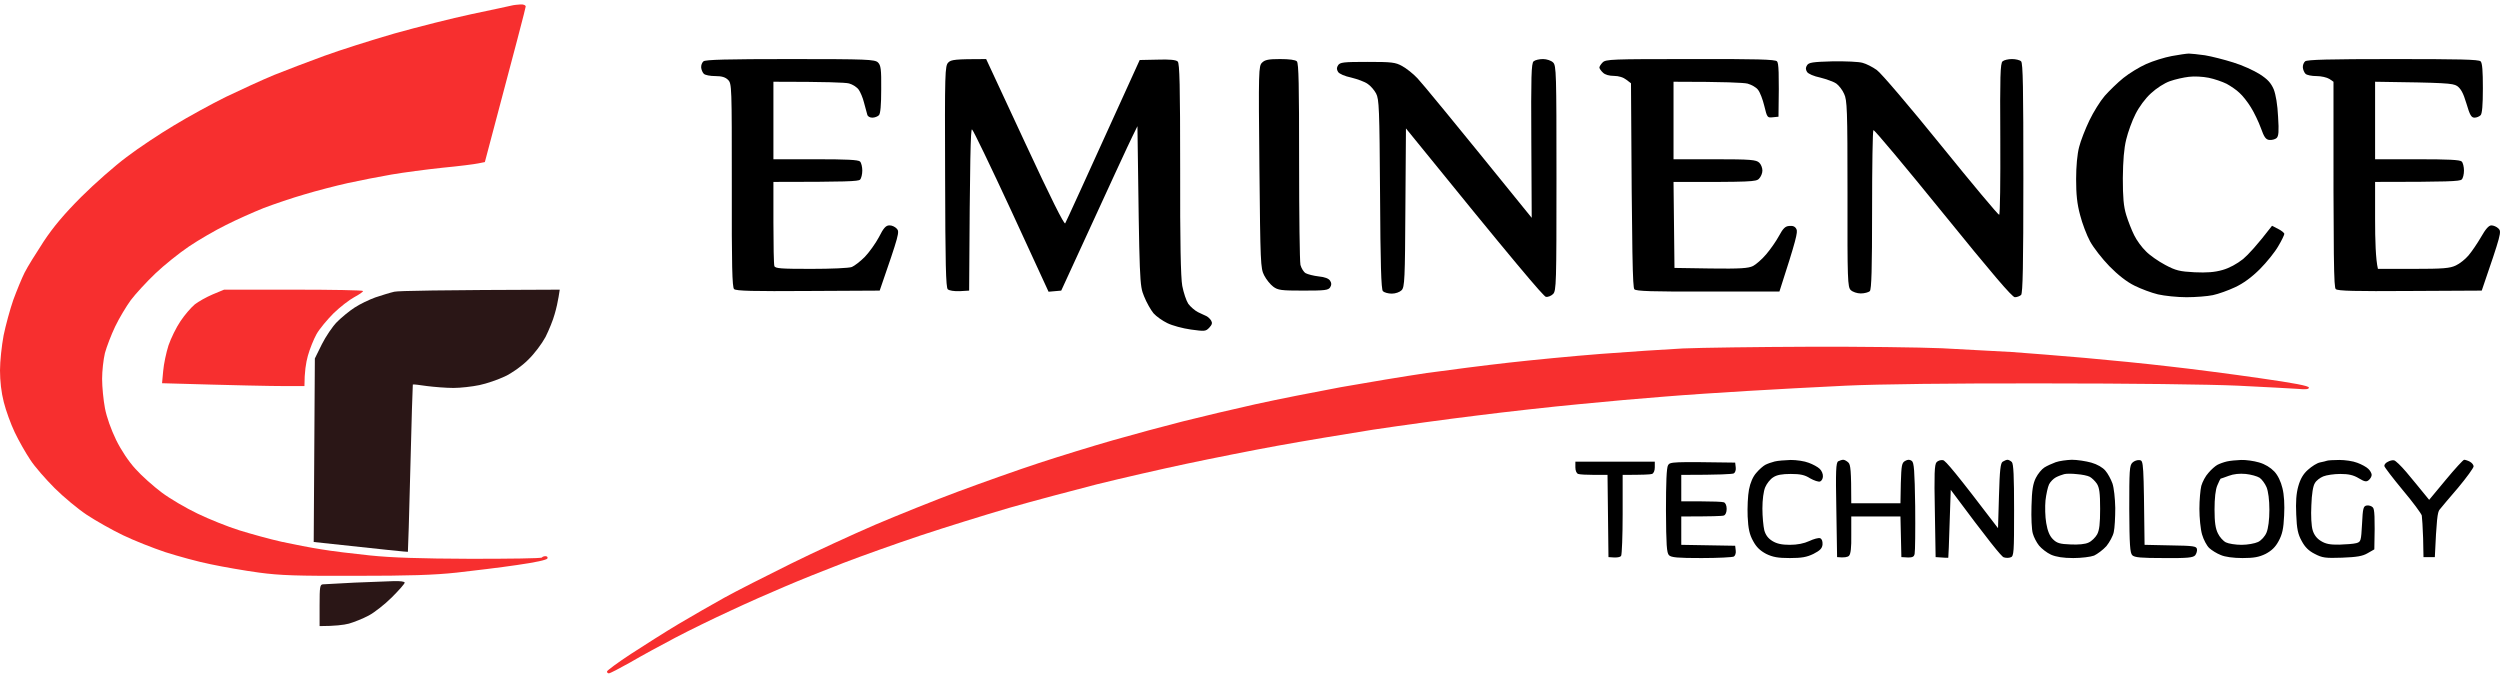 <svg width="169" height="46" viewBox="0 0 134 36" fill="none" xmlns="http://www.w3.org/2000/svg">
<path d="M25.289 0.518C26.343 0.295 27.306 0.092 27.417 0.062C27.529 0.032 27.741 0.011 27.894 0.001C28.066 -0.009 28.177 0.042 28.177 0.113C28.177 0.184 27.681 2.088 25.988 8.451L25.633 8.521C25.451 8.562 24.579 8.673 23.718 8.754C22.856 8.846 21.62 9.008 20.981 9.119C20.342 9.231 19.288 9.433 18.65 9.575C18.011 9.717 16.957 9.99 16.319 10.183C15.68 10.365 14.697 10.7 14.139 10.912C13.582 11.135 12.67 11.54 12.112 11.824C11.555 12.098 10.663 12.614 10.136 12.969C9.609 13.324 8.788 13.982 8.321 14.428C7.855 14.874 7.267 15.512 7.014 15.846C6.771 16.18 6.386 16.819 6.173 17.265C5.96 17.71 5.717 18.349 5.625 18.683C5.544 19.017 5.473 19.645 5.473 20.071C5.473 20.506 5.544 21.216 5.625 21.641C5.717 22.127 5.95 22.776 6.223 23.343C6.497 23.9 6.902 24.508 7.267 24.903C7.592 25.268 8.22 25.825 8.666 26.16C9.112 26.494 9.974 27 10.592 27.294C11.2 27.588 12.203 27.993 12.822 28.186C13.44 28.378 14.464 28.662 15.102 28.804C15.741 28.945 16.704 29.128 17.231 29.209C17.758 29.3 18.923 29.442 19.815 29.533C20.981 29.655 22.512 29.705 25.218 29.715C27.306 29.715 29.029 29.695 29.049 29.645C29.069 29.604 29.16 29.574 29.242 29.574C29.323 29.574 29.373 29.634 29.343 29.695C29.313 29.776 28.694 29.908 27.701 30.05C26.819 30.181 25.37 30.354 24.478 30.455C23.262 30.587 21.913 30.627 19.055 30.627C15.923 30.637 15.011 30.607 13.886 30.455C13.136 30.354 11.97 30.151 11.301 30.009C10.632 29.878 9.538 29.574 8.869 29.361C8.2 29.138 7.176 28.733 6.588 28.449C6 28.166 5.139 27.679 4.662 27.365C4.186 27.051 3.406 26.403 2.929 25.927C2.453 25.45 1.855 24.772 1.622 24.407C1.378 24.042 1.003 23.384 0.791 22.938C0.578 22.492 0.314 21.763 0.203 21.317C0.071 20.81 0 20.182 0 19.615C0 19.129 0.091 18.288 0.193 17.741C0.304 17.204 0.537 16.343 0.71 15.846C0.892 15.35 1.166 14.681 1.318 14.377C1.47 14.073 1.936 13.324 2.341 12.706C2.858 11.925 3.456 11.216 4.358 10.315C5.058 9.616 6.152 8.653 6.791 8.177C7.429 7.691 8.575 6.931 9.325 6.485C10.075 6.029 11.332 5.34 12.112 4.955C12.893 4.58 14.058 4.044 14.697 3.78C15.335 3.527 16.541 3.061 17.383 2.757C18.214 2.453 19.907 1.916 21.133 1.561C22.36 1.217 24.235 0.741 25.289 0.518Z" fill="#F72F2F"/>
<path d="M123.433 3.385C123.423 3.263 123.473 3.122 123.555 3.051C123.656 2.96 124.862 2.929 128.268 2.929C131.815 2.929 132.859 2.949 132.961 3.051C133.052 3.142 133.082 3.567 133.082 4.499C133.082 5.401 133.042 5.857 132.961 5.938C132.89 6.009 132.748 6.07 132.636 6.07C132.464 6.07 132.383 5.938 132.2 5.31C132.028 4.732 131.896 4.51 131.694 4.368C131.46 4.226 131.126 4.196 127.305 4.145V8.299H129.555C131.248 8.299 131.846 8.329 131.947 8.42C132.018 8.491 132.069 8.714 132.069 8.906C132.069 9.099 132.018 9.322 131.947 9.383C131.856 9.484 131.237 9.514 127.305 9.514V11.51C127.305 12.614 127.335 13.668 127.457 14.175H129.352C130.954 14.175 131.319 14.144 131.633 13.992C131.835 13.901 132.14 13.658 132.312 13.455C132.484 13.253 132.788 12.807 132.981 12.473C133.224 12.047 133.396 11.844 133.538 11.844C133.65 11.844 133.822 11.915 133.923 12.017C134.086 12.189 134.075 12.27 133.021 15.34L129.17 15.36C126.251 15.38 125.298 15.36 125.197 15.259C125.095 15.167 125.065 14.012 125.075 4.145L124.852 3.993C124.72 3.912 124.416 3.841 124.163 3.841C123.909 3.841 123.646 3.79 123.575 3.719C123.504 3.648 123.443 3.496 123.433 3.385Z" fill="black"/>
<path d="M20.12 15.704C20.454 15.593 20.91 15.451 21.133 15.4C21.356 15.35 23.444 15.309 30.002 15.289L29.941 15.674C29.911 15.877 29.82 16.302 29.728 16.606C29.647 16.91 29.424 17.457 29.242 17.822C29.039 18.197 28.644 18.723 28.309 19.047C27.965 19.392 27.448 19.757 27.063 19.939C26.698 20.111 26.09 20.324 25.694 20.405C25.309 20.486 24.681 20.557 24.306 20.557C23.921 20.557 23.282 20.506 22.887 20.456C22.481 20.395 22.137 20.354 22.127 20.375C22.116 20.395 22.056 22.411 21.995 24.863C21.934 27.314 21.873 29.331 21.863 29.341C21.853 29.351 20.708 29.239 16.815 28.814L16.876 18.977L17.251 18.217C17.454 17.812 17.819 17.265 18.062 17.021C18.305 16.778 18.721 16.434 19.005 16.251C19.278 16.069 19.785 15.826 20.12 15.704Z" fill="#2A1616"/>
<path d="M17.312 31.083C17.403 31.073 18.174 31.032 19.005 30.992C19.846 30.962 20.789 30.921 21.113 30.911C21.437 30.901 21.691 30.931 21.691 30.992C21.691 31.053 21.387 31.397 21.002 31.782C20.627 32.157 20.069 32.593 19.765 32.755C19.461 32.917 18.985 33.109 18.701 33.19C18.427 33.261 17.951 33.322 17.13 33.322V32.208C17.13 31.215 17.15 31.093 17.312 31.083Z" fill="#2A1616"/>
<path d="M10.44 16.079C10.632 15.927 11.068 15.684 11.402 15.542L12.011 15.289H15.73C17.788 15.289 19.46 15.319 19.46 15.36C19.46 15.411 19.247 15.552 18.984 15.694C18.72 15.836 18.224 16.221 17.879 16.555C17.545 16.89 17.129 17.386 16.967 17.67C16.815 17.943 16.602 18.47 16.501 18.835C16.399 19.2 16.318 19.706 16.318 20.456H15.173C14.555 20.456 12.832 20.425 8.686 20.304L8.747 19.645C8.777 19.281 8.909 18.663 9.031 18.278C9.162 17.893 9.456 17.295 9.679 16.971C9.902 16.636 10.247 16.241 10.44 16.079Z" fill="#F72F2F"/>
<path d="M85.799 18.733C87.248 18.622 89.235 18.49 90.208 18.44C91.181 18.399 94.211 18.359 96.948 18.349C99.685 18.338 102.898 18.379 104.094 18.43C105.29 18.49 106.982 18.581 107.844 18.632C108.706 18.693 110.459 18.835 111.746 18.946C113.034 19.058 115.061 19.26 116.257 19.402C117.453 19.534 119.632 19.817 121.102 20.03C122.956 20.294 123.757 20.446 123.757 20.537C123.757 20.628 123.595 20.648 123.179 20.608C122.855 20.587 121.406 20.506 119.956 20.436C118.395 20.365 114.148 20.314 109.516 20.314C104.672 20.304 100.658 20.354 98.925 20.436C97.394 20.506 95.022 20.638 93.654 20.719C92.286 20.8 90.279 20.932 89.194 21.023C88.11 21.104 86.052 21.287 84.633 21.428C83.214 21.56 80.751 21.834 79.16 22.036C77.569 22.229 75.065 22.573 73.585 22.796C72.105 23.029 69.805 23.414 68.467 23.657C67.129 23.9 64.939 24.336 63.602 24.62C62.264 24.903 60.094 25.4 58.787 25.724C57.48 26.058 55.351 26.625 54.074 26.99C52.797 27.365 50.668 28.024 49.361 28.459C48.053 28.895 46.178 29.564 45.205 29.938C44.232 30.313 42.813 30.881 42.063 31.205C41.313 31.519 39.985 32.106 39.124 32.512C38.262 32.907 36.934 33.555 36.184 33.95C35.434 34.345 34.35 34.933 33.782 35.267C33.204 35.592 32.698 35.855 32.637 35.855C32.576 35.855 32.535 35.814 32.535 35.754C32.535 35.703 33.113 35.277 33.823 34.811C34.542 34.345 35.688 33.616 36.387 33.2C37.086 32.785 38.181 32.157 38.82 31.802C39.458 31.448 41.06 30.637 42.367 29.989C43.675 29.341 45.732 28.398 46.928 27.882C48.124 27.375 50.131 26.565 51.388 26.099C52.645 25.633 54.581 24.944 55.696 24.579C56.811 24.214 58.584 23.667 59.649 23.363C60.713 23.059 62.395 22.604 63.399 22.35C64.402 22.097 66.156 21.682 67.301 21.428C68.446 21.175 70.494 20.77 71.862 20.517C73.231 20.273 75.308 19.929 76.474 19.757C77.639 19.595 79.626 19.341 80.883 19.2C82.14 19.058 84.349 18.845 85.799 18.733Z" fill="#F72F2F"/>
<path d="M115.041 3.193C115.406 3.03 116.024 2.838 116.409 2.767C116.794 2.696 117.21 2.635 117.321 2.635C117.433 2.635 117.818 2.676 118.183 2.726C118.548 2.787 119.227 2.96 119.703 3.111C120.18 3.253 120.818 3.547 121.122 3.74C121.548 4.013 121.72 4.206 121.872 4.55C121.984 4.844 122.075 5.371 122.105 6.019C122.156 6.809 122.136 7.063 122.024 7.164C121.943 7.235 121.771 7.275 121.639 7.265C121.446 7.245 121.355 7.113 121.183 6.627C121.061 6.293 120.818 5.786 120.646 5.513C120.473 5.229 120.2 4.884 120.038 4.743C119.886 4.591 119.571 4.378 119.348 4.256C119.125 4.145 118.69 3.993 118.385 3.932C118.081 3.871 117.605 3.841 117.321 3.881C117.048 3.912 116.591 4.013 116.308 4.114C116.014 4.216 115.588 4.489 115.294 4.763C114.99 5.036 114.656 5.492 114.463 5.877C114.28 6.232 114.058 6.85 113.966 7.235C113.845 7.721 113.794 8.38 113.784 9.312C113.784 10.355 113.824 10.821 113.966 11.287C114.068 11.621 114.26 12.108 114.392 12.371C114.524 12.645 114.808 13.03 115.02 13.232C115.223 13.445 115.689 13.769 116.054 13.962C116.622 14.266 116.835 14.316 117.625 14.357C118.284 14.387 118.7 14.357 119.125 14.235C119.49 14.134 119.896 13.911 120.23 13.648C120.514 13.405 120.98 12.908 121.781 11.865L122.115 12.037C122.298 12.128 122.44 12.25 122.44 12.3C122.44 12.351 122.298 12.655 122.115 12.959C121.943 13.263 121.497 13.82 121.132 14.185C120.686 14.63 120.24 14.955 119.804 15.157C119.44 15.329 118.902 15.522 118.608 15.583C118.325 15.643 117.686 15.694 117.2 15.694C116.703 15.694 116.024 15.623 115.669 15.542C115.324 15.461 114.757 15.248 114.412 15.076C113.997 14.874 113.52 14.499 113.064 14.033C112.679 13.638 112.213 13.04 112.03 12.706C111.848 12.371 111.605 11.733 111.493 11.287C111.331 10.69 111.28 10.183 111.28 9.362C111.28 8.684 111.341 8.015 111.442 7.64C111.524 7.306 111.777 6.667 111.99 6.222C112.203 5.776 112.568 5.188 112.811 4.905C113.054 4.631 113.5 4.195 113.814 3.942C114.128 3.689 114.676 3.355 115.041 3.193Z" fill="black"/>
<path d="M37.583 3.385C37.573 3.263 37.624 3.122 37.705 3.051C37.806 2.96 38.992 2.929 42.357 2.929C46.503 2.929 46.888 2.949 47.06 3.111C47.212 3.263 47.243 3.466 47.233 4.55C47.233 5.401 47.192 5.857 47.111 5.938C47.04 6.009 46.888 6.07 46.756 6.07C46.614 6.07 46.503 5.999 46.483 5.897C46.452 5.796 46.381 5.513 46.31 5.259C46.249 5.006 46.118 4.702 46.026 4.57C45.935 4.439 45.702 4.287 45.51 4.236C45.317 4.185 44.324 4.145 41.455 4.145V8.299H43.715C45.398 8.299 45.996 8.329 46.097 8.42C46.168 8.491 46.219 8.714 46.219 8.906C46.219 9.099 46.168 9.322 46.097 9.393C46.006 9.484 45.388 9.514 41.455 9.514V11.692C41.455 12.888 41.475 13.941 41.506 14.023C41.546 14.154 41.861 14.175 43.482 14.175C44.536 14.175 45.52 14.134 45.661 14.073C45.803 14.012 46.108 13.779 46.351 13.536C46.584 13.293 46.928 12.817 47.111 12.473C47.354 11.986 47.486 11.844 47.668 11.844C47.79 11.834 47.972 11.915 48.064 12.017C48.226 12.189 48.206 12.29 47.151 15.34L43.32 15.36C40.401 15.38 39.448 15.36 39.347 15.258C39.246 15.167 39.215 14.023 39.225 9.697C39.225 4.378 39.225 4.246 39.023 4.044C38.881 3.902 38.688 3.841 38.343 3.841C38.07 3.841 37.796 3.79 37.725 3.719C37.654 3.648 37.593 3.496 37.583 3.385Z" fill="black"/>
<path d="M50.658 9.22C50.638 3.608 50.648 3.294 50.831 3.111C50.983 2.96 51.175 2.929 52.858 2.929L54.936 7.397C56.334 10.406 57.044 11.824 57.095 11.733C57.145 11.652 58.057 9.656 61.088 2.98L62.041 2.96C62.69 2.939 63.034 2.97 63.125 3.061C63.227 3.152 63.257 4.337 63.257 8.805C63.247 12.726 63.288 14.63 63.369 15.086C63.44 15.451 63.581 15.877 63.693 16.049C63.815 16.211 64.048 16.413 64.21 16.494C64.372 16.576 64.585 16.667 64.666 16.707C64.747 16.748 64.869 16.859 64.919 16.95C64.99 17.072 64.97 17.163 64.818 17.325C64.626 17.528 64.575 17.528 63.835 17.427C63.399 17.366 62.831 17.214 62.568 17.082C62.315 16.96 61.98 16.727 61.828 16.555C61.686 16.383 61.453 15.978 61.321 15.643C61.079 15.048 61.078 14.985 60.968 6.611L60.967 6.526L60.693 7.083C60.541 7.387 59.618 9.372 56.882 15.34L56.203 15.4L54.206 11.064C53.101 8.684 52.158 6.718 52.098 6.698C52.027 6.688 51.986 8.076 51.946 15.34L51.439 15.37C51.135 15.38 50.881 15.34 50.8 15.269C50.699 15.167 50.669 13.911 50.658 9.22Z" fill="black"/>
<path d="M67.504 8.714C67.453 3.517 67.463 3.304 67.646 3.122C67.798 2.97 67.99 2.929 68.609 2.929C69.095 2.929 69.43 2.97 69.511 3.051C69.612 3.152 69.632 4.317 69.632 8.4C69.632 11.267 69.663 13.769 69.704 13.962C69.754 14.144 69.876 14.347 69.987 14.408C70.099 14.468 70.413 14.549 70.687 14.58C71.001 14.61 71.224 14.691 71.295 14.813C71.376 14.934 71.376 15.036 71.295 15.167C71.193 15.319 71.011 15.34 69.856 15.34C68.68 15.34 68.497 15.319 68.244 15.127C68.092 15.015 67.869 14.742 67.757 14.519C67.565 14.144 67.555 13.871 67.504 8.714Z" fill="black"/>
<path d="M82.079 7.306C82.059 3.871 82.079 3.152 82.201 3.051C82.282 2.98 82.505 2.929 82.708 2.929C82.9 2.929 83.144 3.01 83.245 3.111C83.417 3.274 83.427 3.659 83.427 9.312C83.427 14.955 83.417 15.35 83.245 15.522C83.144 15.623 82.971 15.694 82.86 15.674C82.738 15.654 81.248 13.911 75.359 6.647L75.329 10.892C75.309 14.742 75.288 15.157 75.126 15.319C75.025 15.421 74.802 15.502 74.599 15.502C74.406 15.502 74.194 15.441 74.123 15.37C74.031 15.269 73.991 13.911 73.971 10.173C73.94 5.573 73.92 5.077 73.758 4.773C73.667 4.601 73.464 4.358 73.302 4.256C73.15 4.145 72.754 4.003 72.43 3.922C72.085 3.851 71.781 3.719 71.721 3.618C71.639 3.486 71.639 3.385 71.721 3.263C71.822 3.101 72.014 3.081 73.291 3.081C74.589 3.081 74.792 3.101 75.156 3.304C75.379 3.426 75.754 3.719 75.978 3.962C76.211 4.206 77.68 5.979 82.1 11.439L82.079 7.306Z" fill="black"/>
<path d="M85.728 3.395C85.718 3.344 85.799 3.213 85.9 3.111C86.073 2.939 86.367 2.929 90.603 2.929C94.171 2.919 95.154 2.949 95.246 3.051C95.337 3.142 95.367 3.588 95.327 6.019L95.023 6.049C94.729 6.08 94.719 6.07 94.567 5.442C94.485 5.097 94.333 4.702 94.232 4.58C94.141 4.449 93.887 4.307 93.674 4.246C93.472 4.195 92.489 4.145 89.701 4.145V8.299H91.901C93.857 8.299 94.131 8.329 94.293 8.481C94.394 8.572 94.465 8.765 94.465 8.906C94.465 9.048 94.384 9.241 94.283 9.342C94.131 9.504 93.887 9.524 89.701 9.514L89.752 14.124L91.698 14.154C93.269 14.175 93.715 14.144 93.958 14.023C94.121 13.941 94.445 13.658 94.668 13.394C94.901 13.121 95.205 12.685 95.357 12.402C95.57 12.007 95.692 11.885 95.904 11.875C96.107 11.854 96.219 11.905 96.29 12.047C96.371 12.199 96.279 12.604 95.377 15.39H91.556C88.546 15.4 87.694 15.37 87.603 15.269C87.512 15.167 87.472 13.739 87.421 4.226L87.167 4.033C87.015 3.912 86.762 3.831 86.509 3.831C86.255 3.831 86.032 3.77 85.921 3.659C85.819 3.567 85.738 3.446 85.728 3.395Z" fill="black"/>
<path d="M107.216 7.204C107.196 3.851 107.216 3.152 107.338 3.051C107.419 2.98 107.642 2.929 107.844 2.929C108.037 2.929 108.26 2.98 108.331 3.051C108.432 3.152 108.452 4.499 108.452 9.312C108.452 13.992 108.422 15.471 108.331 15.573C108.26 15.633 108.118 15.694 107.996 15.694C107.854 15.694 106.79 14.448 104.145 11.186C102.138 8.714 100.465 6.708 100.415 6.738C100.374 6.759 100.344 8.684 100.344 11.014C100.344 14.195 100.313 15.269 100.222 15.37C100.151 15.431 99.938 15.492 99.736 15.492C99.543 15.492 99.3 15.411 99.198 15.309C99.036 15.147 99.016 14.803 99.026 10.152C99.026 5.604 99.006 5.128 98.844 4.793C98.752 4.58 98.56 4.337 98.418 4.236C98.276 4.145 97.891 4.003 97.567 3.922C97.222 3.851 96.918 3.719 96.857 3.618C96.776 3.486 96.776 3.385 96.857 3.263C96.948 3.111 97.161 3.081 98.225 3.051C98.915 3.041 99.644 3.071 99.837 3.132C100.03 3.182 100.374 3.355 100.597 3.517C100.82 3.669 102.371 5.492 104.043 7.559C105.716 9.626 107.115 11.297 107.155 11.277C107.206 11.257 107.226 9.423 107.216 7.204Z" fill="black"/>
<path fill-rule="evenodd" clip-rule="evenodd" d="M95.985 24.417C96.289 24.417 96.725 24.478 96.948 24.569C97.171 24.65 97.434 24.792 97.536 24.893C97.637 24.984 97.718 25.167 97.708 25.298C97.708 25.42 97.637 25.541 97.556 25.572C97.475 25.602 97.232 25.521 97.019 25.4C96.735 25.217 96.492 25.167 95.985 25.167C95.519 25.167 95.235 25.217 95.042 25.349C94.89 25.44 94.698 25.683 94.617 25.876C94.525 26.088 94.465 26.544 94.465 27.021C94.465 27.446 94.515 27.973 94.566 28.186C94.637 28.439 94.769 28.621 95.002 28.763C95.235 28.905 95.499 28.966 95.934 28.966C96.33 28.966 96.695 28.895 96.978 28.763C97.212 28.652 97.475 28.581 97.556 28.611C97.647 28.642 97.698 28.763 97.688 28.945C97.668 29.158 97.556 29.27 97.201 29.452C96.847 29.624 96.573 29.675 95.934 29.675C95.296 29.675 95.022 29.624 94.667 29.452C94.343 29.28 94.14 29.087 93.968 28.763C93.775 28.419 93.704 28.105 93.674 27.446C93.654 26.97 93.684 26.322 93.745 26.008C93.816 25.633 93.958 25.308 94.14 25.106C94.292 24.924 94.505 24.741 94.617 24.68C94.728 24.62 94.961 24.538 95.124 24.498C95.286 24.457 95.681 24.427 95.985 24.417ZM98.803 24.407C98.864 24.407 98.995 24.478 99.076 24.559C99.188 24.67 99.228 24.954 99.228 26.737H101.864L101.884 25.663C101.914 24.701 101.935 24.569 102.117 24.468C102.259 24.387 102.36 24.387 102.472 24.468C102.594 24.559 102.624 24.974 102.654 26.899C102.665 28.175 102.654 29.32 102.624 29.452C102.583 29.634 102.512 29.675 101.914 29.624L101.864 27.446H99.228V28.439C99.239 29.118 99.198 29.462 99.107 29.553C99.036 29.624 98.864 29.665 98.468 29.624L98.428 27.102C98.387 24.984 98.407 24.559 98.529 24.488C98.61 24.447 98.732 24.407 98.793 24.407H98.803ZM104.144 24.427C104.276 24.447 104.844 25.116 107.094 28.074L107.145 26.342C107.185 24.944 107.226 24.579 107.347 24.508C107.428 24.457 107.55 24.407 107.601 24.407C107.651 24.407 107.763 24.457 107.834 24.528C107.925 24.63 107.955 25.268 107.955 27.122C107.955 29.361 107.945 29.584 107.773 29.634C107.682 29.675 107.509 29.675 107.398 29.634C107.286 29.604 106.607 28.773 104.56 26.018L104.499 27.821C104.469 28.814 104.438 29.634 104.428 29.655C104.418 29.665 104.256 29.665 103.749 29.624L103.708 27.152C103.668 25.177 103.688 24.66 103.8 24.538C103.871 24.457 104.023 24.407 104.144 24.427ZM111.047 24.407C111.331 24.407 111.797 24.478 112.091 24.559C112.415 24.65 112.709 24.822 112.851 24.994C112.983 25.146 113.145 25.45 113.226 25.673C113.307 25.906 113.368 26.474 113.378 26.99C113.378 27.487 113.348 28.074 113.297 28.287C113.256 28.49 113.074 28.824 112.902 29.037C112.719 29.239 112.415 29.462 112.243 29.543C112.06 29.614 111.554 29.675 111.128 29.675C110.591 29.675 110.205 29.614 109.932 29.493C109.709 29.391 109.425 29.168 109.293 29.006C109.162 28.844 109.009 28.55 108.959 28.358C108.898 28.165 108.868 27.507 108.888 26.889C108.908 26.028 108.969 25.683 109.121 25.379C109.232 25.157 109.435 24.913 109.577 24.822C109.719 24.731 109.993 24.609 110.185 24.538C110.378 24.468 110.773 24.417 111.047 24.407V24.407ZM110.195 25.349C110.064 25.42 109.901 25.582 109.83 25.724C109.76 25.866 109.678 26.251 109.638 26.585C109.607 26.919 109.618 27.466 109.678 27.801C109.749 28.226 109.861 28.49 110.033 28.662C110.246 28.875 110.408 28.925 110.976 28.945C111.391 28.966 111.766 28.935 111.949 28.844C112.111 28.773 112.314 28.571 112.405 28.409C112.527 28.186 112.567 27.831 112.567 27.041C112.567 26.19 112.527 25.906 112.395 25.693C112.293 25.541 112.121 25.379 112.01 25.319C111.898 25.258 111.594 25.197 111.32 25.177C111.057 25.146 110.753 25.146 110.641 25.177C110.53 25.207 110.327 25.278 110.195 25.349ZM114.685 24.427C114.898 24.457 114.898 24.498 114.949 28.966L116.338 28.996C117.574 29.016 117.736 29.037 117.757 29.199C117.777 29.29 117.726 29.442 117.665 29.523C117.554 29.655 117.26 29.685 115.993 29.675C114.756 29.675 114.412 29.645 114.29 29.523C114.169 29.401 114.138 28.976 114.128 27.051C114.128 24.984 114.138 24.711 114.3 24.559C114.392 24.468 114.564 24.407 114.685 24.427ZM120.118 24.417C120.372 24.407 120.807 24.468 121.081 24.549C121.405 24.64 121.699 24.822 121.902 25.035C122.095 25.238 122.257 25.582 122.338 25.926C122.429 26.281 122.46 26.818 122.429 27.395C122.399 28.105 122.328 28.409 122.135 28.763C121.963 29.087 121.76 29.28 121.436 29.452C121.081 29.624 120.807 29.675 120.199 29.675C119.713 29.675 119.257 29.614 119.034 29.513C118.821 29.432 118.547 29.259 118.415 29.138C118.284 29.016 118.111 28.692 118.03 28.409C117.949 28.135 117.888 27.517 117.888 27.041C117.888 26.565 117.939 26.008 117.99 25.805C118.051 25.592 118.213 25.278 118.375 25.106C118.527 24.924 118.74 24.741 118.851 24.68C118.963 24.62 119.186 24.538 119.358 24.498C119.53 24.457 119.865 24.427 120.118 24.417ZM119.024 25.42C119.013 25.42 118.932 25.582 118.851 25.774C118.75 25.997 118.699 26.474 118.699 27.071C118.699 27.76 118.75 28.095 118.882 28.358C118.973 28.55 119.165 28.763 119.307 28.834C119.449 28.905 119.824 28.966 120.149 28.966C120.463 28.966 120.858 28.895 121.03 28.814C121.203 28.733 121.405 28.51 121.487 28.307C121.578 28.084 121.639 27.628 121.639 27.091C121.639 26.555 121.578 26.099 121.487 25.876C121.405 25.683 121.233 25.45 121.112 25.369C120.98 25.288 120.655 25.197 120.372 25.167C120.047 25.136 119.723 25.167 119.459 25.268C119.236 25.349 119.044 25.42 119.024 25.42ZM125.389 24.417C125.693 24.417 126.129 24.478 126.352 24.569C126.575 24.65 126.838 24.792 126.94 24.893C127.041 24.984 127.122 25.136 127.122 25.217C127.122 25.298 127.051 25.43 126.96 25.501C126.838 25.602 126.737 25.582 126.433 25.4C126.149 25.227 125.885 25.167 125.44 25.167C125.105 25.167 124.7 25.227 124.527 25.298C124.355 25.369 124.152 25.521 124.081 25.653C123.98 25.795 123.909 26.241 123.889 26.838C123.858 27.395 123.889 27.963 123.96 28.186C124.031 28.429 124.183 28.631 124.406 28.763C124.649 28.915 124.892 28.966 125.389 28.956C125.754 28.945 126.159 28.915 126.301 28.875C126.544 28.804 126.554 28.763 126.605 27.851C126.646 26.99 126.676 26.889 126.859 26.858C126.97 26.838 127.122 26.889 127.183 26.96C127.274 27.051 127.305 27.416 127.264 29.209L126.909 29.412C126.636 29.574 126.331 29.624 125.541 29.655C124.639 29.685 124.477 29.665 124.071 29.452C123.747 29.29 123.544 29.087 123.372 28.763C123.169 28.398 123.108 28.115 123.078 27.345C123.047 26.666 123.078 26.22 123.189 25.825C123.301 25.43 123.453 25.167 123.706 24.944C123.909 24.761 124.193 24.579 124.355 24.549C124.507 24.518 124.679 24.478 124.73 24.457C124.781 24.437 125.085 24.417 125.389 24.417ZM128.318 24.437C128.399 24.447 128.693 24.731 128.977 25.065C129.261 25.41 129.656 25.876 130.203 26.555L131.095 25.481C131.582 24.893 132.028 24.407 132.078 24.407C132.129 24.407 132.271 24.447 132.383 24.508C132.494 24.569 132.585 24.68 132.585 24.761C132.585 24.842 132.21 25.359 131.754 25.906C131.288 26.443 130.842 26.98 130.761 27.081C130.649 27.213 130.599 27.618 130.507 29.624H129.899L129.879 28.611C129.859 28.054 129.828 27.507 129.808 27.395C129.778 27.284 129.322 26.666 128.784 26.028C128.257 25.39 127.811 24.812 127.801 24.741C127.791 24.67 127.872 24.569 127.984 24.518C128.085 24.457 128.237 24.417 128.318 24.437ZM84.44 24.508H88.697V24.812C88.697 24.994 88.637 25.136 88.545 25.167C88.464 25.197 88.079 25.217 86.974 25.217V27.325C86.974 28.48 86.934 29.482 86.893 29.553C86.853 29.624 86.691 29.675 86.214 29.624L86.163 25.217H85.454C85.059 25.217 84.674 25.197 84.593 25.167C84.501 25.136 84.44 24.994 84.44 24.812V24.508ZM93.005 24.559L93.035 24.812C93.056 24.954 93.005 25.096 92.934 25.136C92.863 25.177 92.194 25.217 90.116 25.217V26.636H91.181C91.769 26.636 92.316 26.656 92.397 26.686C92.488 26.717 92.549 26.858 92.549 27.041C92.549 27.223 92.488 27.365 92.397 27.395C92.316 27.426 91.769 27.446 90.116 27.446V28.966L93.005 29.016L93.035 29.27C93.056 29.412 93.005 29.553 92.934 29.594C92.863 29.634 92.083 29.675 91.201 29.675C89.924 29.675 89.579 29.645 89.458 29.523C89.336 29.401 89.306 28.976 89.296 27.132C89.296 25.633 89.326 24.832 89.407 24.701C89.508 24.518 89.62 24.508 93.005 24.559Z" fill="black"/>
</svg>
